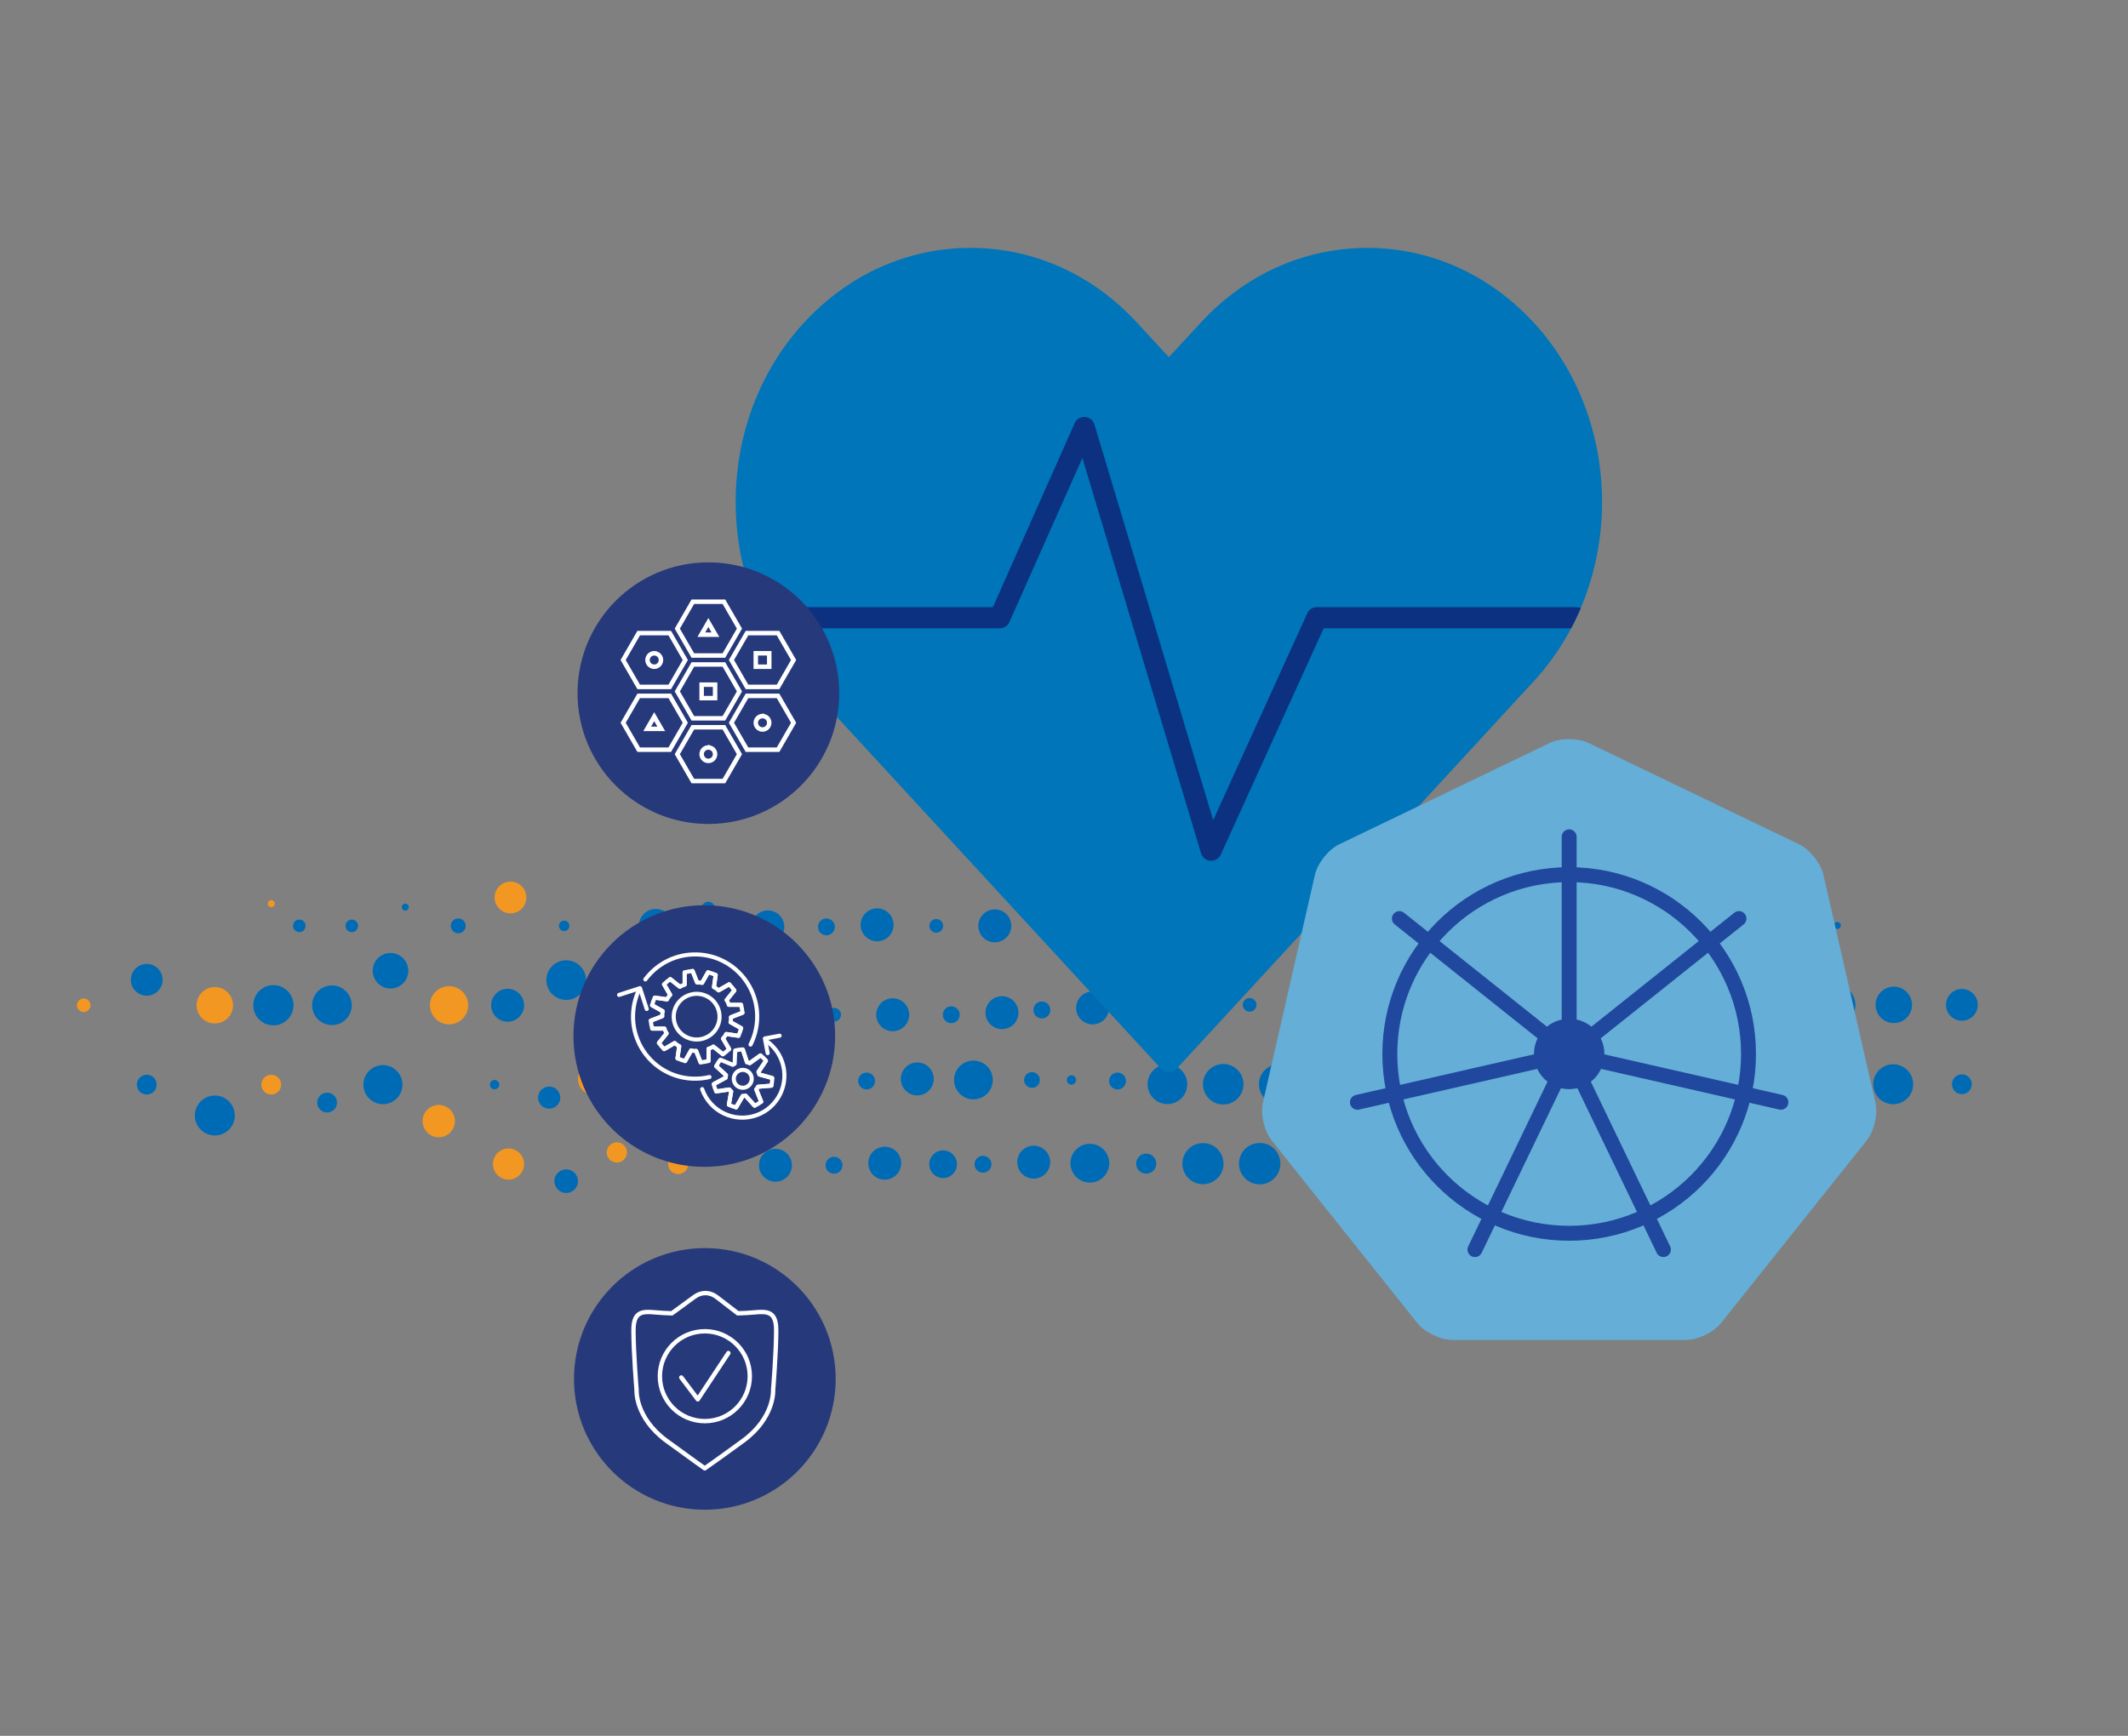 <?xml version="1.0" encoding="UTF-8"?><svg id="Layer_1" xmlns="http://www.w3.org/2000/svg" xmlns:xlink="http://www.w3.org/1999/xlink" viewBox="0 0 1201.094 980"><rect x="0" y="0" width="1201.094" height="980" fill="#808080" stroke="none"/><defs><style>.cls-1,.cls-2,.cls-3,.cls-4,.cls-5,.cls-6,.cls-7,.cls-8{fill:none;}.cls-2,.cls-4,.cls-5{stroke-miterlimit:10;}.cls-2,.cls-8{stroke:#20489e;stroke-width:8.423px;}.cls-3{stroke:#0b3180;stroke-width:11.932px;}.cls-3,.cls-6,.cls-7,.cls-8{stroke-linecap:round;stroke-linejoin:round;}.cls-4{stroke-width:2.532px;}.cls-4,.cls-5,.cls-6,.cls-7{stroke:#fff;}.cls-5,.cls-7{stroke-width:2.474px;}.cls-9{fill:#26397b;}.cls-10{fill:#f19722;}.cls-6{stroke-width:2.304px;}.cls-11{clip-path:url(#clippath-1);}.cls-12{clip-path:url(#clippath-3);}.cls-13{clip-path:url(#clippath-2);}.cls-14{fill:#0075b9;}.cls-15{fill:#20489e;}.cls-16{fill:#65aed7;}.cls-17{fill:#006bb5;}.cls-18{clip-path:url(#clippath);}</style><clipPath id="clippath"><rect class="cls-1" x="15.473" y="484.023" width="1122.29" height="224.032" transform="translate(1153.237 1192.079) rotate(180)"/></clipPath><clipPath id="clippath-1"><path class="cls-1" d="M771.712,139.948c-35.533,0-68.894,14.986-93.963,42.191l-18.005,19.532-18.005-19.532c-25.069-27.205-58.43-42.191-93.951-42.191s-68.906,14.986-93.963,42.191c-25.522,27.682-38.385,63.978-38.588,100.347v1.802c.203,36.368,13.065,72.665,38.588,100.359l201.528,218.722c1.134,1.217,2.732,1.921,4.391,1.921,1.67,0,3.257-.704,4.379-1.921l201.552-218.722c51.438-55.841,51.438-146.678,0-202.507-25.081-27.205-58.442-42.191-93.963-42.191Z"/></clipPath><clipPath id="clippath-2"><rect class="cls-1" x="712.362" y="417.276" width="346.629" height="339.205"/></clipPath><clipPath id="clippath-3"><rect class="cls-1" x="712.362" y="417.276" width="346.627" height="339.205"/></clipPath></defs><g class="cls-18"><path class="cls-17" d="M359.617,612.358c0-6.185,5.012-11.197,11.197-11.197s11.197,5.012,11.197,11.197-5.012,11.197-11.197,11.197-11.197-5.012-11.197-11.197"/><path class="cls-17" d="M303.707,619.686c0-3.456,2.8-6.256,6.256-6.256s6.26,2.8,6.26,6.256-2.804,6.256-6.26,6.256-6.256-2.8-6.256-6.256"/><path class="cls-17" d="M276.526,612.358c0-1.454,1.18-2.634,2.634-2.634s2.634,1.18,2.634,2.634-1.18,2.634-2.634,2.634-2.634-1.18-2.634-2.634"/><path class="cls-10" d="M238.51,632.942c0-5.049,4.092-9.138,9.138-9.138s9.141,4.089,9.141,9.138-4.092,9.141-9.141,9.141-9.138-4.092-9.138-9.141"/><path class="cls-10" d="M326.244,609.138c0-5.049,4.092-9.138,9.138-9.138s9.141,4.089,9.141,9.138-4.092,9.141-9.141,9.141-9.138-4.092-9.138-9.141"/><path class="cls-17" d="M205.106,612.358c0-6.094,4.941-11.032,11.035-11.032s11.032,4.937,11.032,11.032-4.941,11.035-11.032,11.035-11.035-4.941-11.035-11.035"/><path class="cls-17" d="M179.029,622.486c0-3.091,2.506-5.6,5.6-5.6s5.597,2.509,5.597,5.6-2.506,5.6-5.597,5.6-5.6-2.509-5.6-5.6"/><path class="cls-10" d="M147.518,612.358c0-3.091,2.506-5.6,5.6-5.6s5.597,2.509,5.597,5.6-2.506,5.6-5.597,5.6-5.6-2.509-5.6-5.6"/><path class="cls-17" d="M109.968,629.776c0-6.229,5.049-11.278,11.278-11.278s11.282,5.049,11.282,11.278-5.049,11.282-11.282,11.282-11.278-5.052-11.278-11.282"/><path class="cls-17" d="M77.233,612.358c0-3.091,2.506-5.6,5.6-5.6s5.597,2.509,5.597,5.6-2.506,5.6-5.597,5.6-5.6-2.509-5.6-5.6"/><path class="cls-17" d="M385.748,567.536c0-2.638,2.137-4.775,4.775-4.775s4.775,2.137,4.775,4.775-2.137,4.775-4.775,4.775-4.775-2.137-4.775-4.775"/><path class="cls-17" d="M348.165,567.536c0-5.137,4.166-9.303,9.303-9.303s9.303,4.166,9.303,9.303-4.163,9.303-9.303,9.303-9.303-4.166-9.303-9.303"/><path class="cls-17" d="M308.377,553.336c0-6.185,5.012-11.197,11.197-11.197s11.197,5.012,11.197,11.197-5.012,11.197-11.197,11.197-11.197-5.012-11.197-11.197"/><path class="cls-17" d="M277.217,567.536c0-5.137,4.166-9.303,9.303-9.303s9.303,4.166,9.303,9.303-4.163,9.303-9.303,9.303-9.303-4.166-9.303-9.303"/><path class="cls-10" d="M242.68,567.536c0-5.959,4.829-10.788,10.785-10.788s10.788,4.829,10.788,10.788-4.829,10.785-10.788,10.785-10.785-4.829-10.785-10.785"/><path class="cls-17" d="M210.367,548.049c0-5.546,4.498-10.044,10.044-10.044s10.047,4.498,10.047,10.044-4.498,10.044-10.047,10.044-10.044-4.498-10.044-10.044"/><path class="cls-17" d="M176.16,567.536c0-6.185,5.012-11.197,11.197-11.197s11.197,5.012,11.197,11.197-5.012,11.197-11.197,11.197-11.197-5.012-11.197-11.197"/><path class="cls-17" d="M142.94,567.536c0-6.277,5.086-11.363,11.363-11.363s11.363,5.086,11.363,11.363-5.086,11.363-11.363,11.363-11.363-5.086-11.363-11.363"/><path class="cls-10" d="M110.956,567.536c0-5.685,4.609-10.291,10.291-10.291s10.294,4.606,10.294,10.291-4.609,10.291-10.294,10.291-10.291-4.606-10.291-10.291"/><path class="cls-17" d="M73.857,553.171c0-4.958,4.018-8.975,8.975-8.975s8.975,4.018,8.975,8.975-4.018,8.975-8.975,8.975-8.975-4.018-8.975-8.975"/><path class="cls-10" d="M43.426,567.536c0-2.117,1.718-3.835,3.835-3.835s3.835,1.718,3.835,3.835-1.718,3.835-3.835,3.835-3.835-1.718-3.835-3.835"/><path class="cls-17" d="M360.581,522.713c0-5.276,4.275-9.55,9.55-9.55s9.554,4.275,9.554,9.55-4.278,9.55-9.554,9.55-9.55-4.275-9.55-9.55"/><path class="cls-17" d="M315.466,522.713c0-1.637,1.326-2.962,2.962-2.962s2.966,1.326,2.966,2.962-1.326,2.966-2.966,2.966-2.962-1.329-2.962-2.966"/><path class="cls-17" d="M254.44,522.713c0-2.32,1.88-4.2,4.2-4.2s4.197,1.88,4.197,4.2-1.88,4.2-4.197,4.2-4.2-1.88-4.2-4.2"/><path class="cls-17" d="M226.768,512.136c0-1.092.886-1.975,1.975-1.975s1.978.883,1.978,1.975-.886,1.975-1.978,1.975-1.975-.883-1.975-1.975"/><path class="cls-17" d="M165.413,522.713c0-1.955,1.586-3.541,3.541-3.541s3.541,1.586,3.541,3.541-1.586,3.541-3.541,3.541-3.541-1.586-3.541-3.541"/><path class="cls-17" d="M195.015,522.713c0-1.955,1.586-3.541,3.541-3.541s3.541,1.586,3.541,3.541-1.586,3.541-3.541,3.541-3.541-1.586-3.541-3.541"/><path class="cls-10" d="M151.141,510.16c0-1.092.886-1.975,1.975-1.975s1.978.883,1.978,1.975-.886,1.975-1.978,1.975-1.975-.883-1.975-1.975"/><path class="cls-10" d="M279.161,506.677c0-4.958,4.018-8.975,8.975-8.975s8.975,4.018,8.975,8.975-4.018,8.975-8.975,8.975-8.975-4.018-8.975-8.975"/><path class="cls-10" d="M377.1,657.181c0-3.138,2.543-5.681,5.681-5.681s5.681,2.543,5.681,5.681-2.543,5.681-5.681,5.681-5.681-2.543-5.681-5.681"/><path class="cls-17" d="M312.906,666.852c0-3.683,2.986-6.669,6.669-6.669s6.669,2.986,6.669,6.669-2.986,6.669-6.669,6.669-6.669-2.986-6.669-6.669"/><path class="cls-10" d="M278.217,657.181c0-4.866,3.943-8.81,8.81-8.81s8.81,3.943,8.81,8.81-3.943,8.81-8.81,8.81-8.81-3.943-8.81-8.81"/><path class="cls-17" d="M670.113,612.137c0-6.185-5.012-11.197-11.197-11.197s-11.197,5.012-11.197,11.197,5.012,11.197,11.197,11.197,11.197-5.012,11.197-11.197"/><path class="cls-17" d="M701.871,612.137c0-6.321-5.123-11.444-11.444-11.444s-11.447,5.123-11.447,11.444,5.127,11.444,11.447,11.444,11.444-5.123,11.444-11.444"/><path class="cls-17" d="M733.3,612.137c0-6.277-5.086-11.363-11.363-11.363s-11.363,5.086-11.363,11.363,5.086,11.363,11.363,11.363,11.363-5.086,11.363-11.363"/><path class="cls-17" d="M763.576,612.137c0-5.594-4.535-10.129-10.129-10.129s-10.125,4.535-10.125,10.129,4.532,10.129,10.125,10.129,10.129-4.535,10.129-10.129"/><path class="cls-17" d="M796.404,612.137c0-6.321-5.124-11.444-11.444-11.444s-11.444,5.123-11.444,11.444,5.124,11.444,11.444,11.444,11.444-5.123,11.444-11.444"/><path class="cls-17" d="M826.104,612.137c0-5.32-4.312-9.635-9.635-9.635s-9.631,4.315-9.631,9.635,4.312,9.635,9.631,9.635,9.635-4.315,9.635-9.635"/><path class="cls-17" d="M855.556,612.137c0-4.183-3.392-7.575-7.575-7.575s-7.575,3.392-7.575,7.575,3.392,7.575,7.575,7.575,7.575-3.392,7.575-7.575"/><path class="cls-17" d="M885.75,612.137c0-3.456-2.8-6.256-6.256-6.256s-6.26,2.8-6.26,6.256,2.803,6.256,6.26,6.256,6.256-2.8,6.256-6.256"/><path class="cls-17" d="M913.638,612.137c0-1.454-1.18-2.634-2.634-2.634s-2.635,1.18-2.635,2.634,1.18,2.634,2.635,2.634,2.634-1.18,2.634-2.634"/><path class="cls-17" d="M951.653,612.137c0-5.049-4.092-9.138-9.138-9.138s-9.141,4.089-9.141,9.138,4.092,9.141,9.141,9.141,9.138-4.092,9.138-9.141"/><path class="cls-17" d="M985.058,612.137c0-6.094-4.941-11.032-11.035-11.032s-11.031,4.937-11.031,11.032,4.941,11.035,11.031,11.035,11.035-4.941,11.035-11.035"/><path class="cls-17" d="M1011.135,612.137c0-3.091-2.506-5.6-5.6-5.6s-5.597,2.509-5.597,5.6,2.506,5.6,5.597,5.6,5.6-2.509,5.6-5.6"/><path class="cls-17" d="M1042.646,612.137c0-3.091-2.506-5.6-5.6-5.6s-5.597,2.509-5.597,5.6,2.506,5.6,5.597,5.6,5.6-2.509,5.6-5.6"/><path class="cls-17" d="M1079.838,612.137c0-6.229-5.049-11.278-11.282-11.278s-11.278,5.049-11.278,11.278,5.049,11.282,11.278,11.282,11.282-5.052,11.282-11.282"/><path class="cls-17" d="M1112.931,612.137c0-3.091-2.506-5.6-5.6-5.6s-5.597,2.509-5.597,5.6,2.506,5.6,5.597,5.6,5.6-2.509,5.6-5.6"/><path class="cls-17" d="M643.983,567.315c0-2.638-2.137-4.775-4.775-4.775s-4.775,2.137-4.775,4.775,2.137,4.775,4.775,4.775,4.775-2.137,4.775-4.775"/><path class="cls-17" d="M681.565,567.315c0-5.137-4.166-9.303-9.303-9.303s-9.303,4.166-9.303,9.303,4.163,9.303,9.303,9.303,9.303-4.166,9.303-9.303"/><path class="cls-17" d="M709.186,567.315c0-2.137-1.731-3.869-3.869-3.869s-3.872,1.731-3.872,3.869,1.735,3.869,3.872,3.869,3.869-1.731,3.869-3.869"/><path class="cls-17" d="M749.321,567.315c0-6.047-4.904-10.95-10.95-10.95s-10.95,4.904-10.95,10.95,4.9,10.95,10.95,10.95,10.95-4.904,10.95-10.95"/><path class="cls-17" d="M775.871,567.315c0-2.455-1.992-4.447-4.447-4.447s-4.444,1.992-4.444,4.447,1.989,4.447,4.444,4.447,4.447-1.992,4.447-4.447"/><path class="cls-17" d="M807.114,567.315c0-1.454-1.18-2.634-2.634-2.634s-2.635,1.18-2.635,2.634,1.18,2.634,2.635,2.634,2.634-1.18,2.634-2.634"/><path class="cls-17" d="M845.356,567.315c0-4.319-3.504-7.822-7.822-7.822s-7.822,3.504-7.822,7.822,3.504,7.822,7.822,7.822,7.822-3.504,7.822-7.822"/><path class="cls-17" d="M881.786,567.315c0-6.185-5.012-11.197-11.197-11.197s-11.197,5.012-11.197,11.197,5.012,11.197,11.197,11.197,11.197-5.012,11.197-11.197"/><path class="cls-17" d="M912.947,567.315c0-5.137-4.166-9.303-9.303-9.303s-9.303,4.166-9.303,9.303,4.163,9.303,9.303,9.303,9.303-4.166,9.303-9.303"/><path class="cls-17" d="M947.483,567.315c0-5.959-4.829-10.788-10.785-10.788s-10.788,4.829-10.788,10.788,4.829,10.785,10.788,10.785,10.785-4.829,10.785-10.785"/><path class="cls-17" d="M979.797,567.315c0-5.546-4.498-10.044-10.044-10.044s-10.047,4.498-10.047,10.044,4.498,10.044,10.047,10.044,10.044-4.498,10.044-10.044"/><path class="cls-17" d="M1014.004,567.315c0-6.185-5.015-11.197-11.197-11.197s-11.197,5.012-11.197,11.197,5.012,11.197,11.197,11.197,11.197-5.012,11.197-11.197"/><path class="cls-17" d="M1047.223,567.315c0-6.277-5.086-11.363-11.363-11.363s-11.363,5.086-11.363,11.363,5.086,11.363,11.363,11.363,11.363-5.086,11.363-11.363"/><path class="cls-17" d="M1079.208,567.315c0-5.685-4.609-10.291-10.291-10.291s-10.294,4.606-10.294,10.291,4.609,10.291,10.294,10.291,10.291-4.606,10.291-10.291"/><path class="cls-17" d="M1102.299,567.315c0-.183-.149-.328-.328-.328-.183,0-.331.145-.331.328s.149.328.331.328c.179,0,.328-.145.328-.328"/><path class="cls-17" d="M1116.307,567.315c0-4.958-4.018-8.975-8.975-8.975s-8.975,4.018-8.975,8.975,4.018,8.975,8.975,8.975,8.975-4.018,8.975-8.975"/><path class="cls-17" d="M1146.738,567.315c0-2.117-1.718-3.835-3.835-3.835s-3.835,1.718-3.835,3.835,1.718,3.835,3.835,3.835,3.835-1.718,3.835-3.835"/><path class="cls-17" d="M669.149,522.492c0-5.276-4.275-9.55-9.55-9.55s-9.554,4.275-9.554,9.55,4.278,9.55,9.554,9.55,9.55-4.275,9.55-9.55"/><path class="cls-17" d="M697.563,522.492c0-4.457-3.612-8.069-8.069-8.069s-8.069,3.612-8.069,8.069,3.612,8.069,8.069,8.069,8.069-3.612,8.069-8.069"/><path class="cls-17" d="M730.834,522.492c0-6.321-5.123-11.444-11.444-11.444s-11.447,5.123-11.447,11.444,5.127,11.444,11.447,11.444,11.444-5.123,11.444-11.444"/><path class="cls-17" d="M755.707,522.492c0-3.548-2.875-6.422-6.422-6.422s-6.422,2.875-6.422,6.422,2.875,6.422,6.422,6.422,6.422-2.875,6.422-6.422"/><path class="cls-17" d="M793.08,522.492c0-6.094-4.941-11.032-11.035-11.032s-11.031,4.937-11.031,11.032,4.941,11.035,11.031,11.035,11.035-4.941,11.035-11.035"/><path class="cls-17" d="M820.918,522.492c0-4.958-4.018-8.975-8.975-8.975s-8.975,4.018-8.975,8.975,4.018,8.975,8.975,8.975,8.975-4.018,8.975-8.975"/><path class="cls-17" d="M874.698,522.492c0-1.637-1.326-2.962-2.963-2.962s-2.966,1.326-2.966,2.962,1.326,2.966,2.966,2.966,2.963-1.329,2.963-2.966"/><path class="cls-17" d="M935.724,522.492c0-2.32-1.88-4.2-4.2-4.2s-4.197,1.88-4.197,4.2,1.88,4.2,4.197,4.2,4.2-1.88,4.2-4.2"/><path class="cls-17" d="M963.396,522.492c0-1.092-.886-1.975-1.975-1.975s-1.978.883-1.978,1.975.886,1.975,1.978,1.975,1.975-.883,1.975-1.975"/><path class="cls-17" d="M1024.751,522.492c0-1.955-1.586-3.541-3.541-3.541s-3.541,1.586-3.541,3.541,1.586,3.541,3.541,3.541,3.541-1.586,3.541-3.541"/><path class="cls-17" d="M995.149,522.492c0-1.955-1.586-3.541-3.541-3.541s-3.541,1.586-3.541,3.541,1.586,3.541,3.541,3.541,3.541-1.586,3.541-3.541"/><path class="cls-17" d="M1039.023,522.492c0-1.092-.886-1.975-1.975-1.975s-1.978.883-1.978,1.975.886,1.975,1.978,1.975,1.975-.883,1.975-1.975"/><path class="cls-17" d="M847.159,523.151c0-2.32-1.88-4.2-4.2-4.2s-4.197,1.88-4.197,4.2,1.88,4.2,4.197,4.2,4.2-1.88,4.2-4.2"/><path class="cls-17" d="M912.111,522.492c0-4.958-4.018-8.975-8.975-8.975s-8.975,4.018-8.975,8.975,4.018,8.975,8.975,8.975,8.975-4.018,8.975-8.975"/><path class="cls-17" d="M652.631,656.96c0-3.138-2.543-5.681-5.681-5.681s-5.681,2.543-5.681,5.681,2.543,5.681,5.681,5.681,5.681-2.543,5.681-5.681"/><path class="cls-17" d="M690.582,656.96c0-6.412-5.198-11.61-11.61-11.61s-11.61,5.198-11.61,11.61,5.198,11.61,11.61,11.61,11.61-5.198,11.61-11.61"/><path class="cls-17" d="M722.688,656.96c0-6.456-5.235-11.691-11.691-11.691s-11.694,5.235-11.694,11.691,5.235,11.691,11.694,11.691,11.691-5.235,11.691-11.691"/><path class="cls-17" d="M749.36,656.96c0-3.5-2.837-6.341-6.341-6.341s-6.338,2.841-6.338,6.341,2.837,6.341,6.338,6.341,6.341-2.841,6.341-6.341"/><path class="cls-17" d="M783.771,656.96c0-4.819-3.906-8.728-8.728-8.728s-8.728,3.909-8.728,8.728,3.909,8.728,8.728,8.728,8.728-3.909,8.728-8.728"/><path class="cls-17" d="M811.266,656.96c0-2.32-1.88-4.2-4.2-4.2s-4.197,1.88-4.197,4.2,1.877,4.2,4.197,4.2,4.2-1.88,4.2-4.2"/><path class="cls-17" d="M842.96,656.96c0-2.137-1.731-3.869-3.869-3.869s-3.872,1.731-3.872,3.869,1.735,3.869,3.872,3.869,3.869-1.731,3.869-3.869"/><path class="cls-17" d="M877.783,656.96c0-3.683-2.986-6.669-6.669-6.669s-6.669,2.986-6.669,6.669,2.986,6.669,6.669,6.669,6.669-2.986,6.669-6.669"/><path class="cls-17" d="M911.947,656.96c0-4.866-3.943-8.81-8.81-8.81s-8.81,3.943-8.81,8.81,3.943,8.81,8.81,8.81,8.81-3.943,8.81-8.81"/><path class="cls-17" d="M935.49,656.96c0-.183-.149-.328-.328-.328-.183,0-.331.145-.331.328s.149.328.331.328c.179,0,.328-.145.328-.328"/><path class="cls-10" d="M389.529,603.459c0-3.162,2.563-5.722,5.722-5.722s5.722,2.56,5.722,5.722-2.56,5.722-5.722,5.722-5.722-2.56-5.722-5.722"/><path class="cls-10" d="M342.443,650.619c0-3.162,2.563-5.722,5.722-5.722s5.722,2.56,5.722,5.722-2.56,5.722-5.722,5.722-5.722-2.56-5.722-5.722"/><path class="cls-17" d="M409.835,566.368c0-5.137,4.166-9.303,9.303-9.303s9.303,4.166,9.303,9.303-4.163,9.303-9.303,9.303-9.303-4.166-9.303-9.303"/><path class="cls-10" d="M439.465,574.034c0-3.023,2.452-5.475,5.475-5.475s5.475,2.452,5.475,5.475-2.452,5.475-5.475,5.475-5.475-2.452-5.475-5.475"/><path class="cls-17" d="M461.67,523.297c0-2.638,2.137-4.775,4.775-4.775s4.775,2.137,4.775,4.775-2.137,4.775-4.775,4.775-4.775-2.137-4.775-4.775"/><path class="cls-17" d="M424.087,523.297c0-5.137,4.166-9.303,9.303-9.303s9.303,4.166,9.303,9.303-4.163,9.303-9.303,9.303-9.303-4.166-9.303-9.303"/><path class="cls-17" d="M395.891,512.941c0-2.137,1.731-3.869,3.869-3.869s3.872,1.731,3.872,3.869-1.735,3.869-3.872,3.869-3.869-1.731-3.869-3.869"/><path class="cls-17" d="M485.757,522.129c0-5.137,4.166-9.303,9.303-9.303s9.303,4.166,9.303,9.303-4.163,9.303-9.303,9.303-9.303-4.166-9.303-9.303"/><path class="cls-17" d="M532.15,572.895c0-2.638,2.137-4.775,4.775-4.775s4.775,2.137,4.775,4.775-2.137,4.775-4.775,4.775-4.775-2.137-4.775-4.775"/><path class="cls-17" d="M494.567,572.895c0-5.137,4.166-9.303,9.303-9.303s9.303,4.166,9.303,9.303-4.163,9.303-9.303,9.303-9.303-4.166-9.303-9.303"/><path class="cls-17" d="M466.947,572.895c0-2.137,1.731-3.869,3.869-3.869s3.872,1.731,3.872,3.869-1.735,3.869-3.872,3.869-3.869-1.731-3.869-3.869"/><path class="cls-17" d="M556.237,571.727c0-5.137,4.166-9.303,9.303-9.303s9.303,4.166,9.303,9.303-4.163,9.303-9.303,9.303-9.303-4.166-9.303-9.303"/><path class="cls-17" d="M465.975,657.873c0-2.638,2.137-4.775,4.775-4.775s4.775,2.137,4.775,4.775-2.137,4.775-4.775,4.775-4.775-2.137-4.775-4.775"/><path class="cls-17" d="M428.392,657.873c0-5.137,4.166-9.303,9.303-9.303s9.303,4.166,9.303,9.303-4.163,9.303-9.303,9.303-9.303-4.166-9.303-9.303"/><path class="cls-17" d="M400.772,648.222c0-2.137,1.731-3.869,3.869-3.869s3.872,1.731,3.872,3.869-1.735,3.869-3.872,3.869-3.869-1.731-3.869-3.869"/><path class="cls-17" d="M490.062,656.705c0-5.137,4.166-9.303,9.303-9.303s9.303,4.166,9.303,9.303-4.163,9.303-9.303,9.303-9.303-4.166-9.303-9.303"/><path class="cls-17" d="M484.349,610.307c0-2.638,2.137-4.775,4.775-4.775s4.775,2.137,4.775,4.775-2.137,4.775-4.775,4.775-4.775-2.137-4.775-4.775"/><path class="cls-17" d="M446.766,610.307c0-5.137,4.166-9.303,9.303-9.303s9.303,4.166,9.303,9.303-4.163,9.303-9.303,9.303-9.303-4.166-9.303-9.303"/><path class="cls-17" d="M419.145,610.307c0-2.137,1.731-3.869,3.869-3.869s3.872,1.731,3.872,3.869-1.735,3.869-3.872,3.869-3.869-1.731-3.869-3.869"/><path class="cls-17" d="M508.435,609.139c0-5.137,4.166-9.303,9.303-9.303s9.303,4.166,9.303,9.303-4.163,9.303-9.303,9.303-9.303-4.166-9.303-9.303"/><path class="cls-17" d="M589.778,522.713c0-2.638,2.137-4.775,4.775-4.775s4.775,2.137,4.775,4.775-2.137,4.775-4.775,4.775-4.775-2.137-4.775-4.775"/><path class="cls-17" d="M552.195,522.713c0-5.137,4.166-9.303,9.303-9.303s9.303,4.166,9.303,9.303-4.163,9.303-9.303,9.303-9.303-4.166-9.303-9.303"/><path class="cls-17" d="M524.575,522.713c0-2.137,1.731-3.869,3.869-3.869s3.872,1.731,3.872,3.869-1.735,3.869-3.872,3.869-3.869-1.731-3.869-3.869"/><path class="cls-17" d="M613.865,521.545c0-5.137,4.166-9.303,9.303-9.303s9.303,4.166,9.303,9.303-4.163,9.303-9.303,9.303-9.303-4.166-9.303-9.303"/><path class="cls-17" d="M560.374,609.723c0-6.047-4.904-10.95-10.95-10.95s-10.95,4.904-10.95,10.95,4.9,10.95,10.95,10.95,10.95-4.904,10.95-10.95"/><path class="cls-17" d="M586.923,609.723c0-2.455-1.992-4.447-4.447-4.447s-4.444,1.992-4.444,4.447,1.989,4.447,4.444,4.447,4.447-1.992,4.447-4.447"/><path class="cls-17" d="M607.378,609.723c0-1.454-1.18-2.634-2.634-2.634s-2.634,1.18-2.634,2.634,1.18,2.634,2.634,2.634,2.634-1.18,2.634-2.634"/><path class="cls-17" d="M540.137,657.289c0-4.319-3.504-7.822-7.822-7.822s-7.822,3.504-7.822,7.822,3.504,7.822,7.822,7.822,7.822-3.504,7.822-7.822"/><path class="cls-17" d="M583.291,570.193c0-2.638,2.137-4.775,4.775-4.775s4.775,2.137,4.775,4.775-2.137,4.775-4.775,4.775-4.775-2.137-4.775-4.775"/><path class="cls-17" d="M607.378,569.025c0-5.137,4.166-9.303,9.303-9.303s9.303,4.166,9.303,9.303-4.163,9.303-9.303,9.303-9.303-4.166-9.303-9.303"/><path class="cls-17" d="M625.986,610.307c0-2.638,2.137-4.775,4.775-4.775s4.775,2.137,4.775,4.775-2.137,4.775-4.775,4.775-4.775-2.137-4.775-4.775"/><path class="cls-17" d="M550.054,657.289c0-2.638,2.137-4.775,4.775-4.775s4.775,2.137,4.775,4.775-2.137,4.775-4.775,4.775-4.775-2.137-4.775-4.775"/><path class="cls-17" d="M574.141,656.121c0-5.137,4.166-9.303,9.303-9.303s9.303,4.166,9.303,9.303-4.163,9.303-9.303,9.303-9.303-4.166-9.303-9.303"/><path class="cls-17" d="M626.079,656.705c0-6.047-4.904-10.95-10.95-10.95s-10.95,4.904-10.95,10.95,4.9,10.95,10.95,10.95,10.95-4.904,10.95-10.95"/></g><g id="other-heart-health"><path class="cls-14" d="M659.742,605.289c-1.67,0-3.257-.704-4.391-1.921l-201.528-218.722c-51.45-55.841-51.45-146.678,0-202.507,25.069-27.205,58.43-42.191,93.963-42.191s68.882,14.986,93.951,42.191l18.005,19.532,18.005-19.532c25.069-27.205,58.43-42.191,93.951-42.191s68.894,14.986,93.963,42.191c51.45,55.829,51.45,146.666,0,202.507l-201.528,218.722c-1.134,1.217-2.72,1.921-4.391,1.921"/><g class="cls-11"><polyline class="cls-3" points="429.73 348.755 564.285 348.755 612.013 241.369 683.604 480.005 743.263 348.755 889.75 348.755"/></g></g><g id="network-kubernetes"><g class="cls-13"><g class="cls-12"><path class="cls-16" d="M712.828,622.459c-1.491,6.52.708,16.131,4.877,21.362l82.264,103.154c4.17,5.231,13.048,9.51,19.736,9.51h131.937c6.688,0,15.575-4.279,19.745-9.51l82.264-103.154c4.17-5.231,6.36-14.842,4.877-21.362l-29.364-128.627c-1.483-6.52-7.632-14.236-13.663-17.133l-118.872-57.246c-6.023-2.906-15.878-2.906-21.909,0l-118.872,57.246c-6.023,2.898-12.172,10.614-13.663,17.133l-29.356,128.627Z"/><line class="cls-8" x1="885.676" y1="575.161" x2="885.676" y2="472.445"/><line class="cls-8" x1="870.14" y1="582.642" x2="789.83" y2="518.599"/><line class="cls-8" x1="866.306" y1="599.453" x2="766.159" y2="622.314"/><line class="cls-8" x1="877.054" y1="612.937" x2="832.493" y2="705.477"/><line class="cls-8" x1="894.299" y1="612.937" x2="938.868" y2="705.477"/><line class="cls-8" x1="905.05" y1="599.453" x2="1005.188" y2="622.306"/><line class="cls-8" x1="901.209" y1="582.643" x2="981.518" y2="518.591"/><path class="cls-15" d="M905.547,595.033c0,10.976-8.895,19.871-19.871,19.871s-19.871-8.895-19.871-19.871,8.895-19.871,19.871-19.871,19.871,8.895,19.871,19.871"/><path class="cls-2" d="M986.906,595.033c0,55.907-45.318,101.233-101.233,101.233s-101.225-45.327-101.225-101.233,45.318-101.233,101.225-101.233,101.233,45.327,101.233,101.233Z"/></g></g></g><circle class="cls-9" cx="397.52" cy="584.917" r="73.849"/><g id="network-gears-arrows"><path class="cls-6" d="M399.304,585.349c-6.3,3.362-14.139.995-17.512-5.284-3.371-6.279-.998-14.095,5.302-17.457,6.3-3.36,14.139-.995,17.512,5.286,3.371,6.279.998,14.093-5.302,17.454Z"/><path class="cls-6" d="M371.919,588.811l4.337-5.408c-.058-.099-.115-.196-.171-.297-.422-.786-.779-1.588-1.081-2.401l-6.88.012"/><path class="cls-6" d="M376.255,583.404l-4.337,5.408c.885,1.263,1.866,2.431,2.931,3.491l5.954-3.436"/><path class="cls-6" d="M367.322,576.236l6.468-2.525c.014-.945.099-1.885.249-2.813l-5.991-3.369"/><path class="cls-6" d="M373.79,573.711l-6.468,2.525c.131,1.5.401,3,.802,4.482l6.88-.012"/><path class="cls-6" d="M383.377,590.665l-.991,6.846c1.389.631,2.83,1.143,4.304,1.523l3.387-5.966"/><path class="cls-6" d="M382.387,597.511l.991-6.846c-.901-.525-1.76-1.127-2.574-1.8l-5.954,3.438"/><path class="cls-6" d="M393.453,554.635l-2.537-6.447c-1.505.131-3.009.401-4.496.804l.016,6.857"/><path class="cls-6" d="M395.425,599.771l-2.525-6.452c-.947-.014-1.889-.099-2.82-.251l-3.387,5.966"/><path class="cls-6" d="M376.441,564.215l-6.869-.977c-.634,1.385-1.143,2.82-1.523,4.293l5.991,3.366"/><path class="cls-6" d="M378.303,552.779l5.426,4.318c.104-.058.203-.118.309-.173.783-.419,1.585-.774,2.399-1.076l-.016-6.855"/><path class="cls-6" d="M383.73,557.098l-5.426-4.318c-1.267.883-2.438,1.859-3.502,2.922l3.452,5.933"/><path class="cls-6" d="M369.572,563.237l6.869.977c.528-.903,1.134-1.765,1.811-2.578l-3.452-5.933"/><path class="cls-6" d="M402.981,557.273l.977-6.848c-1.389-.629-2.83-1.138-4.307-1.516l-3.376,5.973"/><path class="cls-6" d="M414.5,559.186l-4.346,5.399c.048.09.101.175.15.265.429.797.79,1.611,1.097,2.436l6.878.002"/><path class="cls-6" d="M410.153,564.585l4.346-5.399c-.883-1.265-1.862-2.433-2.924-3.495l-5.961,3.424"/><path class="cls-6" d="M403.957,550.425l-.977,6.848c.924.535,1.804,1.152,2.634,1.841l5.961-3.424"/><path class="cls-6" d="M390.915,548.189l2.537,6.447c.949.014,1.892.097,2.823.247l3.376-5.975"/><path class="cls-6" d="M412.598,574.283l6.473-2.514c-.127-1.5-.394-3-.793-4.482l-6.878-.002"/><path class="cls-6" d="M408.046,595.207l-5.42-4.33c-.092.051-.18.106-.274.157-.797.424-1.611.783-2.433,1.088l.002,6.855"/><path class="cls-6" d="M392.899,593.32l2.525,6.452c1.505-.129,3.009-.396,4.496-.795l-.002-6.855"/><path class="cls-6" d="M402.628,590.877l5.42,4.33c1.267-.88,2.44-1.857,3.505-2.917l-3.438-5.94"/><path class="cls-6" d="M409.93,583.774l6.867.991c.636-1.385,1.147-2.82,1.53-4.29l-5.982-3.378"/><path class="cls-6" d="M419.071,571.77l-6.473,2.514c-.016.945-.101,1.885-.253,2.811l5.982,3.38"/><path class="cls-6" d="M416.798,584.765l-6.867-.991c-.53.903-1.141,1.763-1.818,2.576l3.44,5.94"/><path class="cls-6" d="M421.627,613.527c-2.468,1.318-5.542.389-6.862-2.071-1.323-2.461-.392-5.523,2.076-6.839,2.47-1.318,5.542-.392,6.864,2.069,1.32,2.461.389,5.523-2.078,6.841Z"/><path class="cls-6" d="M402.891,612.055l6.671-3.629c.035-.486.101-.965.205-1.438l-5.505-5.06"/><path class="cls-6" d="M411.397,623.676l1.306-7.463c-.378-.341-.73-.714-1.055-1.122l-7.408,1.074"/><path class="cls-6" d="M425.925,624.217l-5.076-5.613c-.539.09-1.081.141-1.62.138l-3.767,6.445"/><path class="cls-6" d="M412.704,616.213l-1.306,7.463c1.283.682,2.652,1.18,4.065,1.509l3.767-6.443"/><path class="cls-6" d="M409.562,608.426l-6.671,3.629c.256,1.396.712,2.774,1.35,4.111l7.406-1.076"/><path class="cls-6" d="M419.248,592.507l2.376,7.201c.523.134,1.032.306,1.528.523l6.069-4.383"/><path class="cls-6" d="M428.103,605.17l4.212-6.29c-.908-1.159-1.949-2.173-3.095-3.03l-6.069,4.383"/><path class="cls-6" d="M432.316,598.88l-4.212,6.29c.21.475.38.959.509,1.449l7.219,2.002"/><path class="cls-6" d="M420.849,618.603l5.076,5.613c.387-.168.772-.339,1.15-.541.924-.491,1.774-1.067,2.562-1.698l-2.77-6.94"/><path class="cls-6" d="M427.83,613.557l7.546-.631c.339-1.401.493-2.846.456-4.302l-7.221-2.002"/><path class="cls-6" d="M435.378,612.926l-7.546.631c-.274.518-.597,1.012-.963,1.479l2.77,6.94"/><path class="cls-6" d="M421.623,599.709l-2.376-7.201c-1.433-.002-2.876.194-4.297.574l-.281,7.456-.014.007c-.355.189-.689.403-1.009.629l-7.019-2.876c-.954,1.111-1.744,2.33-2.364,3.629l5.505,5.06"/><path class="cls-6" d="M400.444,608.058c-3.002.714-6.15,1.039-9.383.922-19.339-.698-34.443-16.966-33.738-36.328.189-5.231,1.514-10.152,3.728-14.537"/><path class="cls-6" d="M364.25,552.947c6.652-8.915,17.42-14.523,29.365-14.09,19.339.698,34.446,16.964,33.738,36.328-.189,5.233-1.516,10.157-3.731,14.542"/><polyline class="cls-6" points="349.427 561.69 361.225 557.888 365.041 569.646"/><path class="cls-6" d="M396.318,614.894c.523,1.498,1.203,2.968,2.046,4.385,6.751,11.339,21.406,15.102,32.731,8.403,11.325-6.698,15.033-21.323,8.281-32.662-1.823-3.065-4.224-5.574-6.979-7.475"/><polyline class="cls-6" points="440.017 584.722 431.724 586.282 433.288 594.547"/></g><circle class="cls-9" cx="397.829" cy="778.493" r="73.849"/><g id="security-shield-checkmark"><path class="cls-7" d="M421.417,741.25c-1.66.082-3.315.153-4.963.213l-.007-.017-11.865-9.119c-3.919-3.011-8.636-3.082-12.599-.19l-12.777,9.326c-1.65-.059-3.305-.131-4.965-.213-9.376-.468-16.691-3.127-16.691,9.727s1.739,33.696,1.739,33.696c0,0-1.044,15.632,17.04,28.833,15.553,11.355,21.441,15.464,21.441,15.464,0,0,6.007-4.109,21.562-15.464,18.081-13.201,17.037-28.833,17.037-28.833,0,0,1.739-20.842,1.739-33.696s-7.313-10.195-16.691-9.727"/><polyline class="cls-7" points="411.113 763.889 411.118 763.889 393.84 790.023 384.541 777.681"/><path class="cls-5" d="M372.456,776.955c0-14.012,11.36-25.372,25.372-25.372s25.374,11.36,25.374,25.372-11.36,25.372-25.374,25.372-25.372-11.36-25.372-25.372Z"/></g><circle class="cls-9" cx="399.823" cy="391.339" r="73.849"/><path class="cls-4" d="M370.488,369.025c1.985.676,3.046,2.835,2.367,4.818-.676,1.985-2.833,3.046-4.818,2.37-1.987-.678-3.046-2.835-2.37-4.82.678-1.985,2.835-3.043,4.82-2.367Z"/><path class="cls-4" d="M431.609,404.468c1.985.676,3.046,2.835,2.367,4.818-.676,1.985-2.833,3.046-4.818,2.37-1.985-.678-3.046-2.835-2.367-4.82.676-1.985,2.833-3.043,4.818-2.367Z"/><path class="cls-4" d="M401.048,422.189c1.985.676,3.046,2.835,2.367,4.818-.676,1.985-2.833,3.046-4.818,2.37-1.985-.678-3.046-2.835-2.367-4.82.676-1.985,2.833-3.043,4.818-2.367Z"/><rect class="cls-4" x="396.024" y="386.542" width="7.595" height="7.595"/><rect class="cls-4" x="426.586" y="368.821" width="7.595" height="7.595"/><polygon class="cls-4" points="369.262 404.62 365.282 411.501 373.242 411.501 369.262 404.62"/><polygon class="cls-4" points="399.823 351.456 395.843 358.337 403.802 358.337 399.823 351.456"/><polygon class="cls-4" points="408.593 339.707 391.054 339.707 382.284 354.897 391.054 370.087 408.593 370.087 417.362 354.897 408.593 339.707"/><polygon class="cls-4" points="439.153 357.429 421.615 357.429 412.845 372.618 421.615 387.808 439.153 387.808 447.923 372.618 439.153 357.429"/><polygon class="cls-4" points="439.153 392.871 421.615 392.871 412.845 408.061 421.615 423.25 439.153 423.25 447.923 408.061 439.153 392.871"/><polygon class="cls-4" points="378.032 357.429 360.493 357.429 351.723 372.618 360.493 387.808 378.032 387.808 386.801 372.618 378.032 357.429"/><polygon class="cls-4" points="378.032 392.871 360.493 392.871 351.723 408.061 360.493 423.25 378.032 423.25 386.801 408.061 378.032 392.871"/><polygon class="cls-4" points="408.593 375.15 391.054 375.15 382.284 390.339 391.054 405.529 408.593 405.529 417.362 390.339 408.593 375.15"/><polygon class="cls-4" points="408.593 410.592 391.054 410.592 382.284 425.782 391.054 440.971 408.593 440.971 417.362 425.782 408.593 410.592"/></svg>
